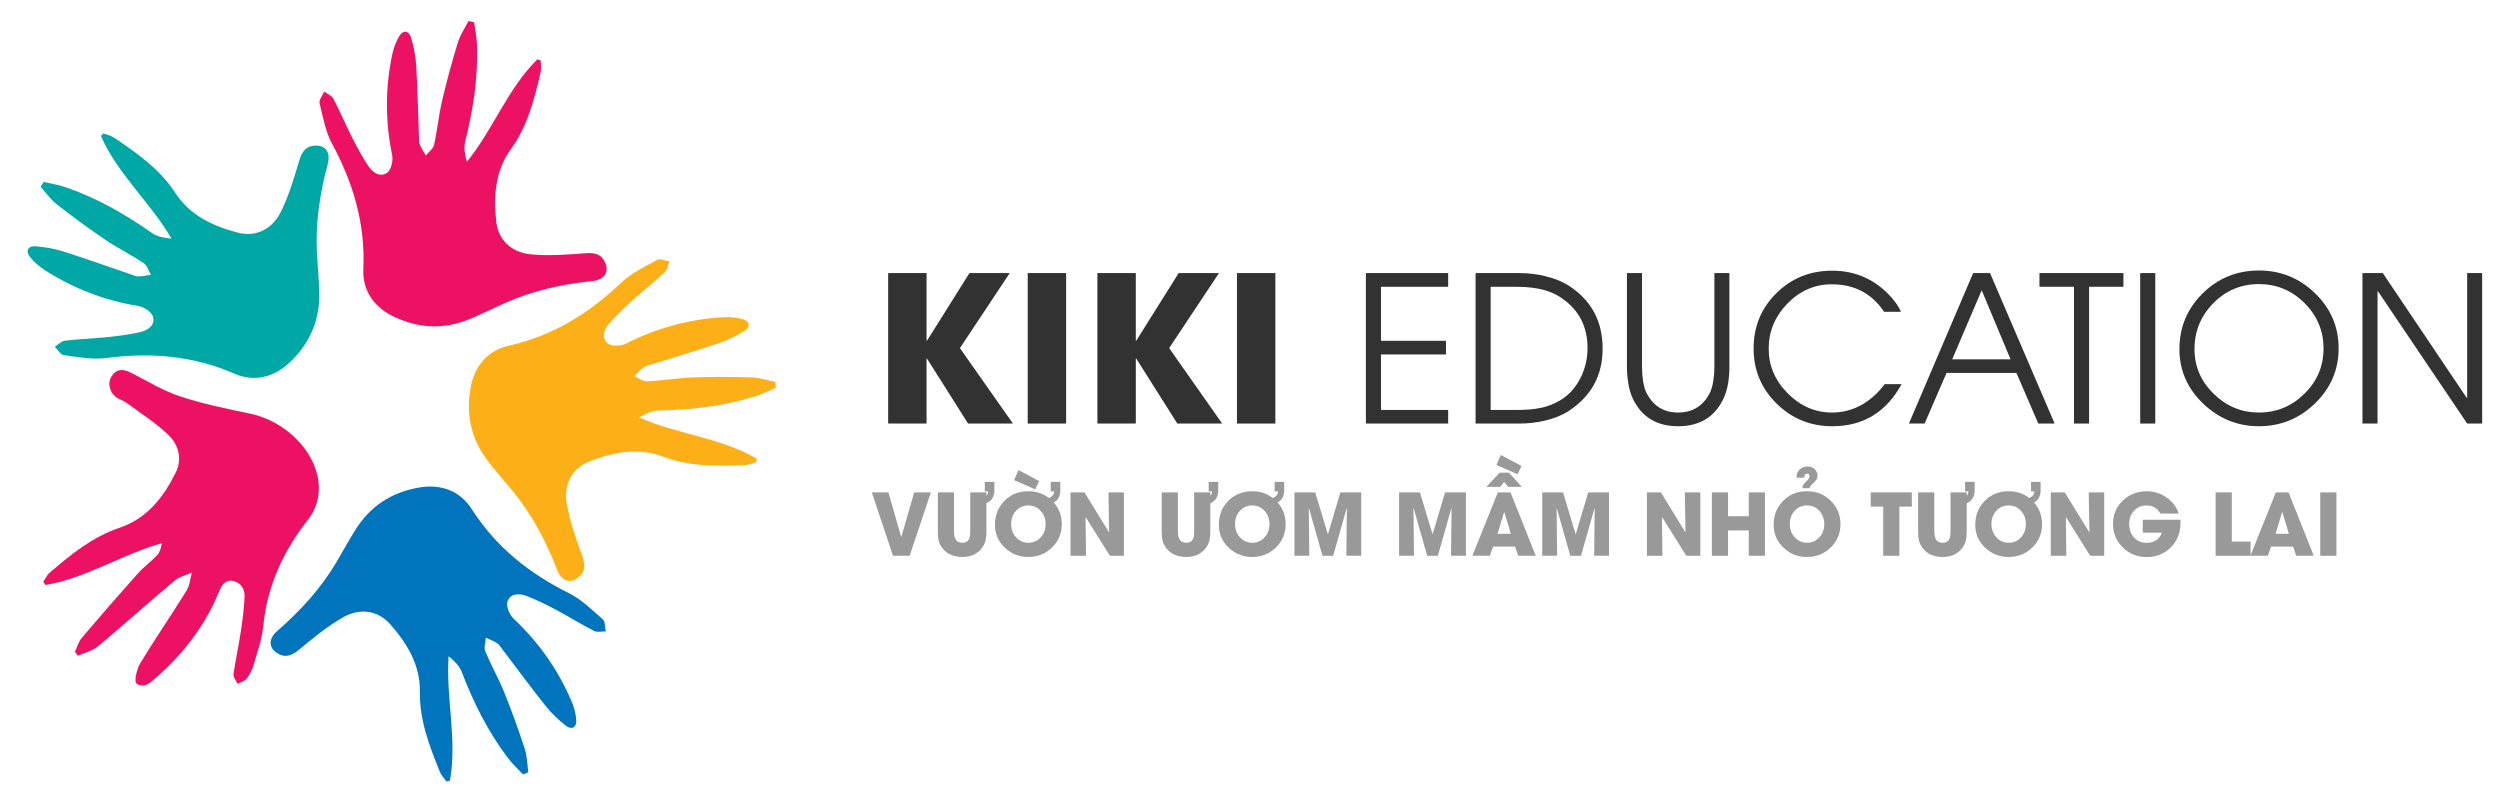 <?xml version="1.0" encoding="utf-8"?>
<!-- Generator: Adobe Illustrator 16.0.0, SVG Export Plug-In . SVG Version: 6.00 Build 0)  -->
<!DOCTYPE svg PUBLIC "-//W3C//DTD SVG 1.1//EN" "http://www.w3.org/Graphics/SVG/1.1/DTD/svg11.dtd">
<svg version="1.1" id="Layer_1" xmlns="http://www.w3.org/2000/svg" xmlns:xlink="http://www.w3.org/1999/xlink" x="0px" y="0px"
	 width="467.333px" height="150px" viewBox="0 0 467.333 150" enable-background="new 0 0 467.333 150" xml:space="preserve">
<g>
	<path fill-rule="evenodd" clip-rule="evenodd" fill="#ED1164" d="M14.012,121.851c0.41-0.873,0.654-1.886,1.256-2.596
		c3.464-4.082,6.983-8.119,10.552-12.112c1.079-1.207,2.43-2.167,3.544-3.347c0.508-0.539,0.743-1.336,0.883-2.261
		c-7.501,2.129-14.093,6.539-21.743,7.821c-0.14-0.19-0.28-0.379-0.42-0.569c0.386-0.575,0.667-1.273,1.175-1.709
		c3.978-3.406,7.996-6.716,13.105-8.432c5.087-1.708,8.178-5.662,10.466-10.27c1.286-2.589,0.56-5.226-1.337-7.058
		c-2.358-2.276-5.195-4.062-7.85-6.024c-0.505-0.373-1.146-0.555-1.687-0.885c-1.415-0.864-1.952-2.701-1.125-4.026
		c0.945-1.516,2.215-1.443,3.674-0.701c3.02,1.536,5.96,3.351,9.147,4.404c4.272,1.412,8.72,2.335,13.139,3.246
		c6.521,1.34,12.172,6.961,12.761,12.866c0.261,2.614-0.415,4.951-1.992,6.965c-4.592,5.865-7.605,12.33-8.342,19.841
		c-0.238,2.433-1.092,4.817-1.774,7.191c-0.269,0.935-0.73,1.864-1.313,2.64c-0.365,0.485-1.117,0.68-1.696,1.005
		c-0.28-0.582-0.862-1.207-0.789-1.741c0.363-2.655,0.952-5.276,1.354-7.927c0.328-2.16,0.605-4.337,0.716-6.517
		c0.073-1.434-0.564-2.7-2.113-3.046c-1.664-0.369-2.252,1.011-2.723,2.147c-2.546,6.14-6.452,11.272-11.399,15.643
		c-1.14,1.007-2.472,2.472-3.978,1.358c-0.467-0.346,0.06-2.699,0.714-3.779c2.782-4.593,5.834-9.023,8.665-13.588
		c0.593-0.956,0.669-2.234,0.983-3.363c-1.075,0.485-2.326,0.759-3.195,1.49c-4.812,4.043-9.486,8.25-14.313,12.275
		c-1.041,0.867-2.518,1.215-3.794,1.803C14.38,122.348,14.196,122.099,14.012,121.851z"/>
	<path fill-rule="evenodd" clip-rule="evenodd" fill="#ED1164" d="M88.623,4.157c0.186,1.357,0.486,2.712,0.538,4.074
		c0.237,6.196-0.699,12.252-2.208,18.25c-0.292,1.157-0.042,2.453,0.324,3.766c4.964-6.119,7.611-13.695,13.201-19.174
		c0.202,0.082,0.402,0.164,0.603,0.247c0,0.729,0.14,1.492-0.021,2.184c-1.176,5.033-2.421,10.056-5.53,14.339
		c-2.991,4.122-3.29,8.823-2.764,13.601c0.365,3.32,2.747,5.726,6.416,6.094c3.403,0.342,6.894,0.058,10.326-0.21
		c1.823-0.143,3.069,0.269,3.705,1.981c0.632,1.703-0.33,3.014-2.487,3.235c-5.667,0.583-11.165,1.791-16.381,4.13
		c-2.192,0.982-4.345,2.055-6.563,2.974c-4.697,1.947-9.355,1.773-13.976-0.361c-3.882-1.794-6.072-4.939-5.888-9.047
		c0.376-8.419-1.866-16.008-5.818-23.319c-1.245-2.304-1.733-5.042-2.358-7.632c-0.149-0.619,0.542-1.441,0.846-2.171
		c0.592,0.438,1.425,0.75,1.733,1.336c1.249,2.373,2.286,4.856,3.499,7.249c0.923,1.819,1.901,3.626,3.027,5.323
		c0.825,1.244,2.244,2.231,3.58,1.214c0.729-0.557,1.086-2.254,0.873-3.284c-1.302-6.27-1.297-12.507,0.015-18.746
		c0.256-1.215,0.697-2.458,1.347-3.505c0.72-1.158,1.792-0.98,2.17,0.298c0.497,1.681,0.859,3.442,0.963,5.188
		c0.266,4.45,0.355,8.91,0.522,13.366c0.019,0.494-0.024,1.03,0.154,1.471c0.291,0.714,0.742,1.364,1.125,2.041
		c0.533-0.662,1.377-1.259,1.544-2.004c0.617-2.754,0.88-5.589,1.521-8.337c0.85-3.646,1.849-7.261,2.946-10.839
		c0.425-1.387,1.293-2.638,1.961-3.949C87.919,4.012,88.271,4.085,88.623,4.157z"/>
	<path fill-rule="evenodd" clip-rule="evenodd" fill="#FCAF17" d="M145.017,72.482c-1.26,0.537-2.487,1.183-3.789,1.591
		c-5.915,1.859-12.004,2.547-18.187,2.667c-1.195,0.023-2.378,0.605-3.548,1.305c7.208,3.181,15.214,3.742,21.97,7.695
		c-0.027,0.216-0.054,0.432-0.08,0.646c-0.704,0.192-1.403,0.527-2.114,0.554c-5.166,0.188-10.337,0.308-15.288-1.566
		c-4.763-1.801-9.376-0.854-13.848,0.91c-3.107,1.225-4.802,4.155-4.193,7.792c0.565,3.374,1.757,6.667,2.918,9.907
		c0.617,1.722,0.547,3.033-0.937,4.096c-1.479,1.057-2.994,0.474-3.776-1.55c-2.053-5.313-4.663-10.301-8.292-14.72
		c-1.524-1.854-3.125-3.65-4.594-5.548c-3.115-4.021-4.171-8.561-3.325-13.579c0.71-4.217,3.168-7.157,7.181-8.061
		c8.22-1.85,14.954-6.009,20.969-11.744c1.895-1.807,4.408-2.998,6.742-4.281c0.559-0.308,1.535,0.143,2.317,0.245
		c-0.266,0.686-0.347,1.571-0.833,2.023c-1.961,1.828-4.085,3.481-6.074,5.282c-1.514,1.367-2.999,2.786-4.341,4.32
		c-0.983,1.123-1.563,2.751-0.229,3.771c0.728,0.558,2.46,0.457,3.397-0.021c5.706-2.903,11.727-4.539,18.09-4.912
		c1.24-0.073,2.555,0.024,3.736,0.377c1.307,0.391,1.417,1.473,0.283,2.174c-1.49,0.92-3.095,1.732-4.752,2.292
		c-4.223,1.428-8.504,2.685-12.76,4.018c-0.472,0.147-1.001,0.248-1.377,0.535c-0.613,0.47-1.122,1.074-1.675,1.623
		c0.781,0.34,1.577,0.997,2.34,0.962c2.82-0.128,5.625-0.62,8.444-0.725c3.74-0.14,7.491-0.125,11.232-0.007
		c1.449,0.046,2.884,0.555,4.326,0.854C144.974,71.767,144.996,72.125,145.017,72.482z"/>
	<path fill-rule="evenodd" clip-rule="evenodd" fill="#0074BC" d="M97.776,144.771c-0.933-1.004-1.958-1.937-2.786-3.021
		c-3.76-4.93-6.48-10.42-8.698-16.194c-0.429-1.114-1.377-2.03-2.434-2.892c-0.538,7.86,1.659,15.579,0.242,23.277
		c-0.212,0.049-0.424,0.097-0.636,0.146c-0.42-0.597-0.973-1.141-1.239-1.799c-1.936-4.792-3.809-9.616-3.732-14.909
		c0.074-5.092-2.388-9.107-5.567-12.711c-2.211-2.505-5.543-3.101-8.754-1.291c-2.98,1.68-5.671,3.922-8.324,6.117
		c-1.409,1.164-2.664,1.546-4.169,0.511c-1.497-1.029-1.464-2.653,0.171-4.077c4.298-3.738,8.099-7.891,11.019-12.807
		c1.226-2.063,2.369-4.182,3.654-6.209c2.719-4.296,6.629-6.836,11.636-7.748c4.207-0.768,7.808,0.543,10.023,4.009
		c4.537,7.1,10.739,12.016,18.18,15.72c2.343,1.165,4.319,3.124,6.321,4.882c0.479,0.422,0.386,1.491,0.558,2.262
		c-0.736-0.017-1.596,0.209-2.186-0.095c-2.387-1.22-4.665-2.653-7.035-3.913c-1.802-0.957-3.642-1.87-5.539-2.61
		c-1.391-0.542-3.12-0.533-3.626,1.069c-0.275,0.875,0.41,2.468,1.177,3.187c4.672,4.377,8.259,9.481,10.778,15.339
		c0.49,1.14,0.846,2.409,0.917,3.641c0.079,1.361-0.902,1.834-1.947,1.006c-1.374-1.089-2.684-2.32-3.774-3.688
		c-2.779-3.485-5.419-7.082-8.121-10.631c-0.299-0.392-0.573-0.856-0.972-1.112c-0.649-0.417-1.392-0.688-2.095-1.023
		c-0.054,0.851-0.401,1.823-0.11,2.529c1.082,2.607,2.498,5.077,3.556,7.693c1.404,3.469,2.668,7.002,3.831,10.558
		c0.45,1.38,0.459,2.902,0.67,4.358C98.436,144.486,98.106,144.629,97.776,144.771z"/>
	<path fill-rule="evenodd" clip-rule="evenodd" fill="#00A8A5" d="M8.171,34.01c1.334,0.313,2.705,0.518,3.997,0.956
		c5.871,1.996,11.19,5.038,16.249,8.596c0.977,0.687,2.276,0.916,3.632,1.044c-3.935-6.825-10.063-12.009-13.177-19.19
		c0.148-0.158,0.297-0.315,0.446-0.476c0.682,0.262,1.444,0.404,2.032,0.804c4.28,2.898,8.523,5.86,11.41,10.295
		c2.778,4.269,7.06,6.231,11.709,7.45c3.231,0.847,6.33-0.517,7.987-3.808c1.538-3.057,2.522-6.417,3.5-9.719
		c0.52-1.753,1.351-2.77,3.176-2.749c1.817,0.021,2.695,1.386,2.13,3.48c-1.483,5.5-2.324,11.066-2.008,16.774
		c0.133,2.397,0.364,4.792,0.428,7.191c0.136,5.082-1.694,9.37-5.342,12.92c-3.064,2.982-6.785,3.902-10.555,2.259
		c-7.725-3.364-15.614-3.987-23.857-2.914c-2.595,0.337-5.327-0.187-7.969-0.53c-0.632-0.083-1.152-1.021-1.724-1.567
		c0.62-0.396,1.209-1.063,1.868-1.141c2.662-0.315,5.352-0.396,8.021-0.672c2.029-0.209,4.065-0.477,6.054-0.92
		c1.458-0.325,2.887-1.298,2.414-2.909c-0.258-0.88-1.715-1.821-2.752-1.99c-6.319-1.029-12.143-3.266-17.499-6.725
		c-1.043-0.673-2.046-1.531-2.791-2.512c-0.824-1.087-0.274-2.025,1.056-1.921c1.747,0.138,3.521,0.431,5.188,0.958
		c4.251,1.345,8.448,2.859,12.668,4.298c0.468,0.16,0.954,0.392,1.428,0.382c0.771-0.016,1.539-0.203,2.309-0.319
		c-0.429-0.735-0.682-1.735-1.319-2.158c-2.35-1.563-4.903-2.824-7.24-4.405c-3.099-2.098-6.118-4.324-9.066-6.631
		c-1.143-0.893-2-2.152-2.986-3.244C7.783,34.614,7.976,34.312,8.171,34.01z"/>
</g>
<g>
	<path fill="#323232" d="M180.963,79.176l-7.682-12.153h-0.074v12.153h-7.181V51.047h7.181v12.654h0.074l7.941-12.654h7.533
		l-9.314,14.027l9.908,14.102H180.963z"/>
	<path fill="#323232" d="M192.115,79.176V51.047h7.181v28.129H192.115z"/>
	<path fill="#323232" d="M220.077,79.176l-7.682-12.153h-0.074v12.153h-7.181V51.047h7.181v12.654h0.074l7.941-12.654h7.533
		l-9.314,14.027l9.908,14.102H220.077z"/>
	<path fill="#323232" d="M231.228,79.176V51.047h7.181v28.129H231.228z"/>
	<path fill="#323232" d="M255.331,79.176V51.047h15.381v2.561h-12.561v10.094h12.152v2.561h-12.152v10.372h12.561v2.542H255.331z"/>
	<path fill="#323232" d="M293.2,76.856c-1.199,0.767-2.672,1.36-4.416,1.781c-1.558,0.358-3.141,0.538-4.75,0.538h-8.201V51.047
		h8.201c1.621,0,3.204,0.186,4.75,0.557c1.732,0.408,3.205,0.996,4.416,1.763c4.256,2.722,6.383,6.661,6.383,11.819
		C299.583,70.195,297.456,74.086,293.2,76.856z M291.975,55.76c-1.248-0.878-2.727-1.479-4.433-1.8
		c-0.719-0.136-1.51-0.235-2.375-0.297c-0.693-0.037-1.51-0.056-2.449-0.056h-4.064v23.026h4.658c0.939,0,1.75-0.024,2.43-0.074
		c0.842-0.062,1.608-0.167,2.301-0.315c1.609-0.346,3.048-0.977,4.324-1.893c1.396-1.014,2.492-2.387,3.283-4.119
		c0.742-1.633,1.113-3.352,1.113-5.158C296.762,61.066,295.167,57.962,291.975,55.76z"/>
	<path fill="#323232" d="M323.278,68.581c0,1.052-0.074,2.048-0.223,2.987c-0.186,1.102-0.465,2.054-0.836,2.857
		c-1.633,3.501-4.471,5.251-8.516,5.251s-6.885-1.75-8.518-5.251c-0.371-0.804-0.643-1.756-0.816-2.857
		c-0.16-0.939-0.24-1.936-0.24-2.987V51.047h2.82v17.534c0,0.915,0.061,1.781,0.186,2.598c0.16,1.039,0.414,1.868,0.76,2.486
		c1.262,2.301,3.197,3.451,5.809,3.451c2.609,0,4.545-1.15,5.807-3.451c0.348-0.618,0.6-1.447,0.762-2.486
		c0.135-0.816,0.203-1.683,0.203-2.598V51.047h2.803V68.581z"/>
	<path fill="#323232" d="M355.469,71.81c-2.857,5.245-7.174,7.867-12.951,7.867c-4.057,0-7.52-1.403-10.391-4.212
		c-2.881-2.832-4.322-6.271-4.322-10.316c0-4.094,1.422-7.545,4.268-10.354c2.832-2.795,6.303-4.193,10.408-4.193
		c4.441,0,8.141,1.67,11.096,5.01c0.816,0.916,1.41,1.807,1.781,2.672h-3.154c-2.301-3.426-5.561-5.14-9.777-5.14
		c-3.205,0-5.98,1.212-8.332,3.637c-2.313,2.388-3.469,5.189-3.469,8.405c0,3.167,1.182,5.943,3.543,8.331
		c2.375,2.399,5.146,3.6,8.313,3.6c1.967,0,3.816-0.482,5.549-1.447c1.607-0.915,3.037-2.202,4.285-3.859H355.469z"/>
	<path fill="#323232" d="M381.02,79.176l-4.082-9.463h-13.063l-4.102,9.463h-2.932l12.006-28.129h3.154l12.078,28.129H381.02z
		 M370.444,54.257l-5.512,12.914h10.91L370.444,54.257z"/>
	<path fill="#323232" d="M390.52,53.607v25.568h-2.82V53.607h-6.457v-2.561h15.697v2.561H390.52z"/>
	<path fill="#323232" d="M400.075,79.176V51.047h2.82v28.129H400.075z"/>
	<path fill="#323232" d="M432.713,75.446c-2.92,2.82-6.402,4.23-10.447,4.23c-3.982,0-7.445-1.397-10.391-4.193
		c-2.98-2.845-4.471-6.253-4.471-10.224c0-4.082,1.453-7.558,4.359-10.428c2.895-2.845,6.396-4.268,10.502-4.268
		c4.059,0,7.547,1.41,10.465,4.23c2.957,2.846,4.436,6.284,4.436,10.316C437.167,69.145,435.682,72.589,432.713,75.446z
		 M430.784,56.65c-2.375-2.362-5.215-3.544-8.518-3.544c-3.34,0-6.184,1.194-8.535,3.581c-2.338,2.388-3.506,5.245-3.506,8.572
		c0,3.241,1.199,6.03,3.6,8.368c2.375,2.325,5.189,3.488,8.441,3.488c3.291,0,6.123-1.169,8.498-3.507
		c2.389-2.338,3.582-5.158,3.582-8.461S433.159,59.014,430.784,56.65z"/>
	<path fill="#323232" d="M461.194,79.176l-16.68-24.733h-0.074v24.733h-2.82V51.047h3.803l15.697,23.342h0.074V51.047h2.803v28.129
		H461.194z"/>
</g>
<g>
	<path fill="#999999" d="M170.044,103.891h-3.117l-3.953-11.844h3.102l2.383,8.305h0.039l2.398-8.305h3.117L170.044,103.891z"/>
	<path fill="#999999" d="M184.396,99.203c0,0.808-0.068,1.461-0.203,1.961c-0.183,0.641-0.508,1.198-0.977,1.672
		c-0.839,0.854-1.943,1.281-3.313,1.281c-0.667,0-1.281-0.097-1.844-0.289c-0.636-0.219-1.156-0.544-1.563-0.977
		c-0.5-0.525-0.833-1.088-1-1.688c-0.073-0.271-0.125-0.575-0.156-0.914c-0.021-0.271-0.031-0.619-0.031-1.047v-7.156h3.023v7.156
		c0,0.313,0.016,0.581,0.047,0.805c0.042,0.287,0.112,0.529,0.211,0.727c0.239,0.484,0.667,0.727,1.281,0.727
		c0.635,0,1.063-0.236,1.281-0.711c0.088-0.192,0.151-0.432,0.188-0.719c0.021-0.208,0.031-0.484,0.031-0.828v-7.156h3.023V99.203z
		 M184.091,90.078h1.789v1.836c-0.073,0.756-0.322,1.318-0.746,1.688c-0.425,0.37-0.905,0.586-1.441,0.648l-0.773,0.063l0.055-1.125
		l0.305,0.008c0.125-0.005,0.333-0.063,0.625-0.172c0.542-0.266,0.813-0.653,0.813-1.164h-0.625V90.078z"/>
	<path fill="#999999" d="M196.982,93.938c1,1.12,1.5,2.464,1.5,4.031c0,1.74-0.612,3.203-1.836,4.391
		c-1.208,1.172-2.688,1.758-4.438,1.758c-1.693,0-3.146-0.575-4.359-1.727c-1.24-1.166-1.859-2.591-1.859-4.273
		c0-0.896,0.153-1.739,0.461-2.531c0.161-0.422,0.417-0.864,0.766-1.328c1.234-1.619,2.903-2.43,5.008-2.43
		c1.469,0,2.75,0.42,3.844,1.258c0.052-0.021,0.106-0.041,0.164-0.063c0.542-0.266,0.813-0.653,0.813-1.164h-0.625v-1.781h1.789
		v1.836c-0.073,0.756-0.32,1.318-0.742,1.688C197.31,93.732,197.148,93.844,196.982,93.938z M194.576,95.547
		c-0.615-0.708-1.394-1.063-2.336-1.063c-0.943,0-1.722,0.344-2.336,1.031c-0.594,0.662-0.891,1.469-0.891,2.422
		c0,0.975,0.297,1.797,0.891,2.469c0.62,0.703,1.411,1.055,2.375,1.055c0.922,0,1.69-0.354,2.305-1.063
		c0.583-0.672,0.875-1.477,0.875-2.414C195.458,97.031,195.164,96.219,194.576,95.547z M193.521,91.477l-3.953-1.727l0.82-1.875
		l3.867,2.047L193.521,91.477z"/>
	<path fill="#999999" d="M207.474,103.891l-4.508-7.203l-0.039,0.016l0.086,7.188h-2.898V92.047h2.609l4.578,7.445l0.031-0.031
		l-0.133-7.414h2.898v11.844H207.474z"/>
	<path fill="#999999" d="M226.248,99.203c0,0.808-0.068,1.461-0.203,1.961c-0.183,0.641-0.508,1.198-0.977,1.672
		c-0.839,0.854-1.943,1.281-3.313,1.281c-0.667,0-1.281-0.097-1.844-0.289c-0.636-0.219-1.156-0.544-1.563-0.977
		c-0.5-0.525-0.833-1.088-1-1.688c-0.073-0.271-0.125-0.575-0.156-0.914c-0.021-0.271-0.031-0.619-0.031-1.047v-7.156h3.023v7.156
		c0,0.313,0.016,0.581,0.047,0.805c0.042,0.287,0.112,0.529,0.211,0.727c0.239,0.484,0.667,0.727,1.281,0.727
		c0.635,0,1.063-0.236,1.281-0.711c0.088-0.192,0.151-0.432,0.188-0.719c0.021-0.208,0.031-0.484,0.031-0.828v-7.156h3.023V99.203z
		 M225.943,90.078h1.789v1.836c-0.073,0.756-0.322,1.318-0.746,1.688c-0.425,0.37-0.905,0.586-1.441,0.648l-0.773,0.063l0.055-1.125
		l0.305,0.008c0.125-0.005,0.333-0.063,0.625-0.172c0.542-0.266,0.813-0.653,0.813-1.164h-0.625V90.078z"/>
	<path fill="#999999" d="M238.833,93.938c1,1.12,1.5,2.464,1.5,4.031c0,1.74-0.612,3.203-1.836,4.391
		c-1.208,1.172-2.688,1.758-4.438,1.758c-1.693,0-3.146-0.575-4.359-1.727c-1.24-1.166-1.859-2.591-1.859-4.273
		c0-0.896,0.153-1.739,0.461-2.531c0.161-0.422,0.417-0.864,0.766-1.328c1.234-1.619,2.903-2.43,5.008-2.43
		c1.469,0,2.75,0.42,3.844,1.258c0.052-0.021,0.106-0.041,0.164-0.063c0.542-0.266,0.813-0.653,0.813-1.164h-0.625v-1.781h1.789
		v1.836c-0.073,0.756-0.32,1.318-0.742,1.688C239.162,93.732,239,93.844,238.833,93.938z M236.427,95.547
		c-0.615-0.708-1.394-1.063-2.336-1.063c-0.943,0-1.722,0.344-2.336,1.031c-0.594,0.662-0.891,1.469-0.891,2.422
		c0,0.975,0.297,1.797,0.891,2.469c0.62,0.703,1.411,1.055,2.375,1.055c0.922,0,1.69-0.354,2.305-1.063
		c0.583-0.672,0.875-1.477,0.875-2.414C237.31,97.031,237.016,96.219,236.427,95.547z"/>
	<path fill="#999999" d="M251.677,103.891l0.094-8.867l-0.031-0.031l-2.523,8.898h-2l-2.531-8.898l-0.031,0.031l0.094,8.867h-2.781
		V92.047h3.891l2.352,7.797h0.031l2.32-7.797h3.898v11.844H251.677z"/>
	<path fill="#999999" d="M271.247,103.891l0.094-8.867l-0.031-0.031l-2.523,8.898h-2l-2.531-8.898l-0.031,0.031l0.094,8.867h-2.781
		V92.047h3.891l2.352,7.797h0.031l2.32-7.797h3.898v11.844H271.247z"/>
	<path fill="#999999" d="M283.802,103.891l-0.578-1.711h-4.109l-0.625,1.711h-3.25l4.75-11.844h2.383l4.711,11.844H283.802z
		 M281.911,91.008l-0.734-0.922l-0.734,0.922h-2.594l2.492-2.656h1.727l2.406,2.656H281.911z M283.685,88.656l-3.953-1.727
		l0.813-1.875l3.875,2.047L283.685,88.656z M281.208,95.734h-0.047l-1.219,4.047h2.484L281.208,95.734z"/>
	<path fill="#999999" d="M298.004,103.891l0.094-8.867l-0.031-0.031l-2.523,8.898h-2l-2.531-8.898l-0.031,0.031l0.094,8.867h-2.781
		V92.047h3.89l2.352,7.797h0.031l2.32-7.797h3.898v11.844H298.004z"/>
	<path fill="#999999" d="M315.223,103.891l-4.508-7.203l-0.039,0.016l0.086,7.188h-2.898V92.047h2.609l4.578,7.445l0.031-0.031
		l-0.133-7.414h2.898v11.844H315.223z"/>
	<path fill="#999999" d="M326.903,103.891v-4.734h-3.875v4.734h-3.023V92.047h3.023V96.5h3.875v-4.453h3.023v11.844H326.903z"/>
	<path fill="#999999" d="M342.215,102.359c-1.213,1.172-2.691,1.758-4.438,1.758c-1.697,0-3.152-0.575-4.367-1.727
		c-1.238-1.166-1.859-2.591-1.859-4.273c0-0.896,0.154-1.739,0.461-2.531c0.162-0.422,0.42-0.864,0.773-1.328
		c1.23-1.619,2.898-2.43,5.008-2.43c1.74,0,3.215,0.589,4.422,1.766c1.219,1.183,1.828,2.641,1.828,4.375
		C344.043,99.709,343.434,101.172,342.215,102.359z M340.145,95.547c-0.619-0.708-1.398-1.063-2.336-1.063
		c-0.947,0-1.729,0.344-2.344,1.031c-0.594,0.662-0.891,1.469-0.891,2.422c0,0.975,0.301,1.797,0.898,2.469
		c0.621,0.703,1.41,1.055,2.367,1.055c0.922,0,1.691-0.354,2.305-1.063c0.584-0.672,0.875-1.477,0.875-2.414
		C341.02,97.031,340.729,96.219,340.145,95.547z M339.543,89.664c-0.063,0.1-0.141,0.201-0.234,0.305
		c-0.066,0.084-0.152,0.175-0.258,0.273l-0.273,0.25c-0.098,0.094-0.176,0.175-0.234,0.242c-0.16,0.183-0.25,0.359-0.266,0.531
		h-1.359c0.006-0.239,0.078-0.474,0.219-0.703c0.059-0.088,0.131-0.182,0.219-0.281c0.063-0.072,0.145-0.158,0.242-0.258
		l0.242-0.242c0.09-0.094,0.162-0.174,0.219-0.242c0.137-0.177,0.203-0.346,0.203-0.508c0-0.322-0.15-0.484-0.453-0.484
		c-0.213,0-0.361,0.078-0.445,0.234c-0.057,0.104-0.088,0.276-0.094,0.516h-1.43c0-0.021-0.002-0.044-0.008-0.07v-0.07
		c0-0.572,0.201-1.044,0.602-1.414c0.391-0.354,0.875-0.531,1.453-0.531c0.797,0,1.359,0.313,1.688,0.938
		c0.125,0.234,0.188,0.475,0.188,0.719C339.762,89.154,339.69,89.42,339.543,89.664z"/>
	<path fill="#999999" d="M355.059,94.703v9.188h-3.023v-9.188H349.7v-2.656h7.68v2.656H355.059z"/>
	<path fill="#999999" d="M367.645,99.203c0,0.808-0.066,1.461-0.203,1.961c-0.182,0.641-0.508,1.198-0.977,1.672
		c-0.838,0.854-1.941,1.281-3.313,1.281c-0.666,0-1.281-0.097-1.844-0.289c-0.635-0.219-1.156-0.544-1.563-0.977
		c-0.5-0.525-0.832-1.088-1-1.688c-0.072-0.271-0.125-0.575-0.156-0.914c-0.02-0.271-0.031-0.619-0.031-1.047v-7.156h3.023v7.156
		c0,0.313,0.016,0.581,0.047,0.805c0.043,0.287,0.113,0.529,0.211,0.727c0.24,0.484,0.668,0.727,1.281,0.727
		c0.637,0,1.063-0.236,1.281-0.711c0.09-0.192,0.152-0.432,0.188-0.719c0.021-0.208,0.031-0.484,0.031-0.828v-7.156h3.023V99.203z
		 M367.34,90.078h1.789v1.836c-0.072,0.756-0.32,1.318-0.746,1.688c-0.424,0.37-0.904,0.586-1.441,0.648l-0.773,0.063l0.055-1.125
		l0.305,0.008c0.125-0.005,0.334-0.063,0.625-0.172c0.543-0.266,0.813-0.653,0.813-1.164h-0.625V90.078z"/>
	<path fill="#999999" d="M380.231,93.938c1,1.12,1.5,2.464,1.5,4.031c0,1.74-0.611,3.203-1.836,4.391
		c-1.207,1.172-2.688,1.758-4.438,1.758c-1.691,0-3.145-0.575-4.359-1.727c-1.238-1.166-1.859-2.591-1.859-4.273
		c0-0.896,0.154-1.739,0.461-2.531c0.162-0.422,0.418-0.864,0.766-1.328c1.234-1.619,2.904-2.43,5.008-2.43
		c1.469,0,2.75,0.42,3.844,1.258c0.053-0.021,0.107-0.041,0.164-0.063c0.543-0.266,0.813-0.653,0.813-1.164h-0.625v-1.781h1.789
		v1.836c-0.072,0.756-0.32,1.318-0.742,1.688C380.559,93.732,380.399,93.844,380.231,93.938z M377.825,95.547
		c-0.613-0.708-1.393-1.063-2.336-1.063c-0.941,0-1.721,0.344-2.336,1.031c-0.594,0.662-0.891,1.469-0.891,2.422
		c0,0.975,0.297,1.797,0.891,2.469c0.621,0.703,1.412,1.055,2.375,1.055c0.922,0,1.691-0.354,2.305-1.063
		c0.584-0.672,0.875-1.477,0.875-2.414C378.708,97.031,378.415,96.219,377.825,95.547z"/>
	<path fill="#999999" d="M390.723,103.891l-4.508-7.203l-0.039,0.016l0.086,7.188h-2.898V92.047h2.609l4.578,7.445l0.031-0.031
		l-0.133-7.414h2.898v11.844H390.723z"/>
	<path fill="#999999" d="M407.598,97.781c0,1.818-0.598,3.331-1.797,4.539c-1.203,1.209-2.711,1.813-4.523,1.813
		c-1.75,0-3.234-0.596-4.453-1.789c-1.223-1.203-1.836-2.677-1.836-4.422c0-1.75,0.623-3.211,1.867-4.383
		c1.219-1.141,2.709-1.711,4.469-1.711c1.313,0,2.529,0.383,3.648,1.148c1.162,0.792,1.92,1.805,2.273,3.039h-3.391
		c-0.572-1.021-1.441-1.531-2.609-1.531c-0.947,0-1.729,0.339-2.344,1.016c-0.594,0.656-0.891,1.464-0.891,2.422
		c0,1,0.289,1.834,0.867,2.5c0.609,0.703,1.404,1.055,2.383,1.055c0.684,0,1.271-0.153,1.766-0.461
		c0.531-0.333,0.887-0.814,1.063-1.445h-3.531v-2.414h7.023c0.006,0.094,0.012,0.198,0.016,0.313V97.781z"/>
	<path fill="#999999" d="M414.176,103.891V92.047h3.023v9.188h3.508v2.656H414.176z"/>
	<path fill="#999999" d="M429.239,103.891l-0.578-1.711h-4.109l-0.625,1.711h-3.25l4.75-11.844h2.383l4.711,11.844H429.239z
		 M426.645,95.734h-0.047l-1.219,4.047h2.484L426.645,95.734z"/>
	<path fill="#999999" d="M433.731,103.891V92.047h3.023v11.844H433.731z"/>
</g>
</svg>
